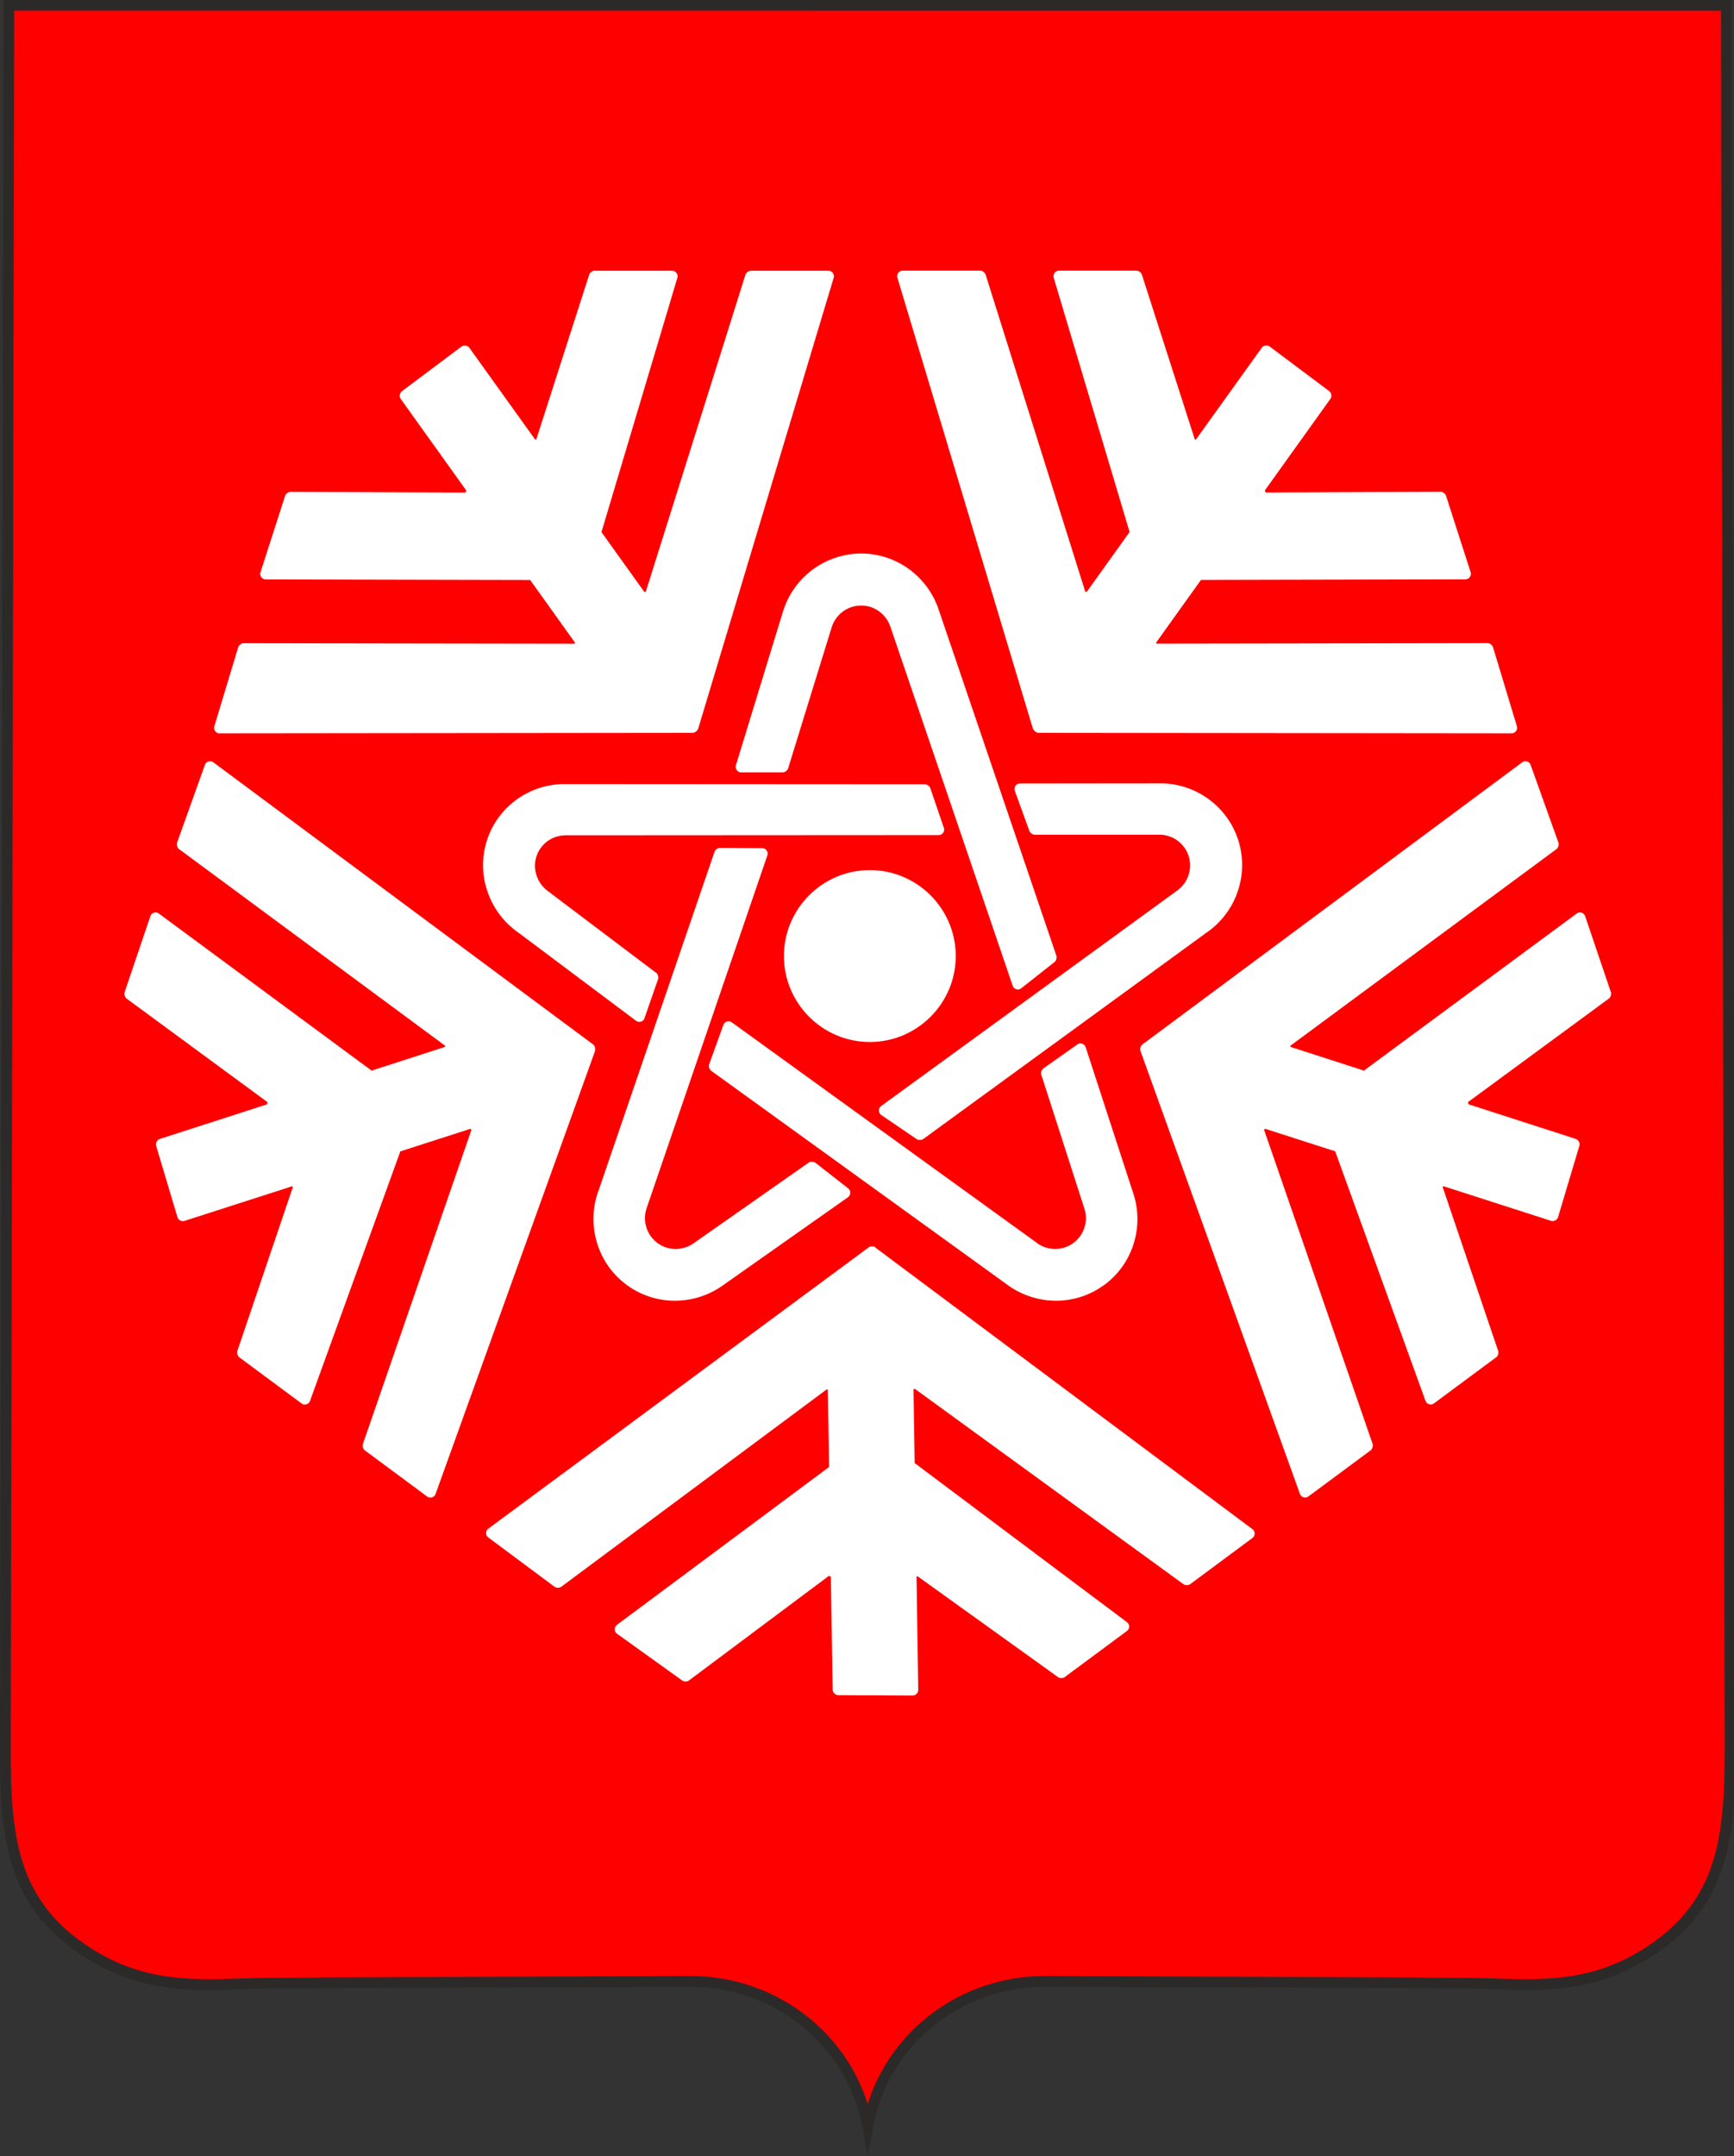<?xml version="1.0" encoding="UTF-8"?> <svg xmlns="http://www.w3.org/2000/svg" id="_контент" data-name="контент" viewBox="0 0 241.39 300"><rect x="0" y="0" width="241.39" height="300" fill="#333333" stroke="none"/><defs><style> .cls-1 { fill: #2b2a29; } .cls-2 { fill: red; fill-rule: evenodd; } .cls-3 { fill: #fff; } </style></defs><g id="_025-снежинск-челябинская-область" data-name="025-снежинск-челябинская-область"><path class="cls-2" d="M1.24.75h239.1l.51,242.11c.03,13.03-.98,22.1-11.36,28.78-9.27,5.97-17.53,4.3-26.6,4.3l-57.41-.23c-12.28,0-22.57,8.74-24.68,20.17-2.11-11.43-12.38-20.17-24.69-20.17l-57.43.23c-9.08,0-17.31,1.67-26.55-4.3-10.41-6.68-11.42-15.75-11.37-28.78L1.24.75Z"></path><path class="cls-1" d="M120.79,300l-.74-4c-2.1-11.33-12.17-19.55-23.95-19.55l-57.43.23c-1.64,0-3.25.05-4.84.11-7.38.25-14.35.49-22.12-4.52C.76,265.24-.05,255.64,0,242.85L.49,0h240.6l.51,242.85c.03,12.79-.8,22.39-11.7,29.41-7.79,5.01-14.77,4.77-22.17,4.52-1.59-.05-3.2-.11-4.84-.11l-57.42-.23c-11.78,0-21.85,8.22-23.93,19.55l-.74,4ZM96.1,274.95c11.46,0,21.39,7.33,24.69,17.81,3.3-10.48,13.22-17.81,24.68-17.81l57.42.23c1.65,0,3.28.06,4.89.11,7.15.24,13.91.47,21.3-4.29,10.26-6.6,11.04-15.83,11.01-28.15l-.51-241.36H1.98l-.48,241.36c-.05,12.31.72,21.53,11.02,28.15,7.37,4.76,14.12,4.53,21.25,4.29,1.61-.05,3.24-.11,4.89-.11l57.43-.23Z"></path><g><path class="cls-3" d="M143.82,101.41c.03.11.13.23.24.33,0,0,0,0,0,0h0c.15.13.34.23.5.23l65.89.07c.48,0,.86-.5.72-.97l-3.34-11.05c-.08-.26-.45-.53-.72-.53l-46.1.07-.07-.14,6.25-8.73,36.83-.08c.49,0,.86-.51.71-.98l-3.44-10.68c-.08-.25-.45-.52-.72-.52l-24.38.1-.11-.29,9.14-12.76c.21-.3.13-.82-.16-1.04l-8.33-6.24c-.31-.23-.84-.15-1.06.16l-9.2,12.82-.14-.03-7.38-22.97c-.08-.25-.45-.52-.71-.52h-10.84c-.48,0-.86.5-.72.97l10.57,35.4-5.97,8.33-.2-.03-13.88-44.14c-.08-.25-.45-.53-.72-.53h-10.84c-.48,0-.86.5-.72.97l18.87,62.77Z"></path><path class="cls-3" d="M118.06,166.57c.39-.28.41-.91.03-1.2l-4.59-3.59c-.21-.16-.67-.18-.89-.03l-16.13,11.3h0s0,0,0,0h0c-.76.51-1.67.77-2.57.74-.88-.03-1.75-.33-2.49-.91h0c-.71-.56-1.19-1.29-1.44-2.1-.26-.83-.26-1.72,0-2.56h0s0,0,0,0h0s0,0,0,0c0,0,0,0,0,0l16.85-49.21c.16-.47-.21-.99-.71-.99l-5.93-.04c-.26,0-.63.27-.71.51l-16.17,47.22v-.02c-.84,2.28-.91,4.76-.26,7.05.63,2.24,1.95,4.3,3.91,5.84h0c2,1.57,4.38,2.36,6.75,2.41,2.42.05,4.85-.67,6.88-2.11h0s17.5-12.32,17.5-12.32Z"></path><path class="cls-3" d="M153.53,178.94c2.08-1.47,3.52-3.51,4.25-5.77.75-2.31.76-4.84-.04-7.19h0s-6.61-20.28-6.61-20.28c-.15-.46-.75-.66-1.14-.38l-4.76,3.36c-.21.15-.36.59-.28.84l6.02,18.69h0c.28.88.26,1.82-.03,2.67-.28.83-.82,1.59-1.59,2.13-.74.52-1.58.77-2.42.78-.87,0-1.73-.25-2.46-.74h.02s-42.64-30.81-42.64-30.81c-.39-.28-.98-.1-1.14.35l-2,5.53c-.09.25.05.7.27.86l41.17,29.73h-.01c1.95,1.45,4.3,2.24,6.68,2.28,2.32.04,4.68-.63,6.71-2.07Z"></path><path class="cls-3" d="M172.17,124.4c.83-2.17,1-4.61.35-7.02-.67-2.45-2.1-4.5-3.97-5.96-1.92-1.5-4.3-2.37-6.78-2.42h-.02l-19.78.02c-.5,0-.88.53-.7,1.01l2.04,5.62c.08.23.46.5.7.5h17.55c.92.03,1.8.36,2.5.92.69.55,1.21,1.31,1.46,2.22.24.87.19,1.75-.09,2.55-.29.82-.82,1.54-1.53,2.06l-41.25,30.01c-.41.3-.4.95.02,1.23l4.96,3.38c.21.14.66.13.87-.01l39.28-28.61-.04.02c2.04-1.33,3.58-3.27,4.43-5.5Z"></path><path class="cls-3" d="M30.56,102.04l65.89-.07c.16,0,.35-.1.5-.23h0s0,0,0,0c.11-.1.21-.21.24-.33l18.87-62.77c.14-.46-.24-.97-.72-.97h-10.84c-.26,0-.64.28-.72.53l-13.88,44.14-.2.03-5.97-8.33,10.57-35.4c.14-.46-.24-.97-.72-.97h-10.84c-.26,0-.63.27-.71.52l-7.38,22.97-.13.03-9.2-12.82c-.22-.31-.75-.39-1.06-.16l-8.33,6.24c-.29.22-.37.74-.16,1.04l9.14,12.76-.11.29-24.38-.1c-.26,0-.64.27-.72.52l-3.44,10.68c-.15.47.22.98.71.98l36.83.08,6.25,8.73-.06.14-46.1-.07c-.27,0-.64.28-.72.53l-3.34,11.05c-.14.46.23.97.72.97Z"></path><path class="cls-3" d="M82.84,145.79c-.04-.18-.14-.36-.26-.45l-52.9-39.28c-.39-.29-.99-.11-1.15.35l-3.89,10.87c-.09.25.05.7.26.85l37.08,27.39-.03.15-10.22,3.3-29.64-21.87c-.39-.29-1-.1-1.15.36l-3.6,10.63c-.08.25.06.69.27.85l19.64,14.43-.09.3-14.94,4.82c-.35.11-.59.58-.49.93l2.98,9.97c.11.37.58.62.95.5l15.02-4.83.09.11-7.74,22.84c-.08.25.06.69.26.84l8.71,6.45c.39.29.99.11,1.15-.35l12.58-34.74,9.76-3.14.14.14-15.12,43.74c-.09.25.05.69.26.85l8.71,6.45c.39.29.99.1,1.15-.35l22.21-61.67c.04-.12.03-.28,0-.44Z"></path><path class="cls-3" d="M121.87,173.55c-.1-.07-.24-.11-.39-.12-.2-.02-.4.02-.53.12l-52.99,39.17c-.39.29-.39.92,0,1.2l9.26,6.89c.21.16.68.16.89,0l37-27.5.13.07.18,10.74-29.55,21.98c-.39.29-.39.93,0,1.21l9.12,6.54c.21.15.68.15.89,0l19.53-14.59.25.17.26,15.7c0,.37.38.74.75.74l10.41.05c.38,0,.76-.38.75-.76l-.24-15.78.13-.06,19.59,14.06c.21.15.67.15.88,0l8.71-6.45c.39-.29.39-.91,0-1.2l-29.57-22.15-.16-10.25.17-.09,37.43,27.21c.21.15.68.15.89,0l8.71-6.46c.39-.29.39-.91,0-1.2l-52.53-39.21Z"></path><path class="cls-3" d="M224.26,138.09l-3.6-10.63c-.16-.46-.76-.65-1.15-.36l-29.64,21.87-10.22-3.3-.03-.15,37.08-27.39c.21-.16.35-.6.26-.85l-3.89-10.87c-.16-.46-.76-.64-1.15-.35l-52.9,39.28c-.12.09-.22.26-.26.44-.04.16-.05.32,0,.44l22.21,61.67c.16.45.76.64,1.15.35l8.71-6.45c.21-.16.35-.6.26-.85l-15.12-43.74.14-.14,9.76,3.14,12.58,34.74c.16.45.76.63,1.15.35l8.71-6.45c.21-.15.35-.6.26-.84l-7.74-22.84.09-.11,15.02,4.83c.36.12.84-.13.95-.5l2.98-9.97c.11-.35-.14-.81-.49-.93l-14.94-4.82-.09-.3,19.64-14.43c.21-.15.35-.6.27-.85Z"></path><path class="cls-3" d="M108.97,85.18h0s-6.53,21.32-6.53,21.32c-.14.46.23.97.72.97h5.83c.26,0,.64-.28.72-.54l6.08-19.69h0c.28-.87.84-1.63,1.56-2.16.71-.52,1.58-.82,2.53-.82s1.74.28,2.43.76c.71.49,1.26,1.19,1.58,2.01l17.09,50.15c.16.47.78.66,1.17.35l4.67-3.68c.2-.15.33-.59.25-.83l-16.37-48.11h0c-.75-2.31-2.22-4.3-4.14-5.71-1.88-1.37-4.19-2.18-6.68-2.18s-4.9.85-6.8,2.27c-1.94,1.46-3.41,3.52-4.11,5.9Z"></path><path class="cls-3" d="M89.71,141.7l1.91-5.48c.09-.25-.05-.69-.26-.84l-15.12-11.41h0c-.74-.55-1.29-1.32-1.56-2.19-.27-.84-.29-1.77.01-2.66.29-.85.82-1.55,1.49-2.05.69-.51,1.54-.81,2.41-.84h-.02l52.12-.03c.5,0,.87-.52.71-.99l-1.9-5.57c-.08-.24-.46-.51-.71-.51l-50.04-.03c-2.43-.04-4.79.71-6.73,2.08-1.89,1.34-3.4,3.26-4.19,5.62-.81,2.41-.76,4.91,0,7.16.76,2.31,2.26,4.36,4.3,5.79l-.02-.02,16.45,12.32c.39.29,1,.11,1.16-.35Z"></path><path class="cls-3" d="M121.09,121.07c-6.59,0-11.96,5.37-11.96,11.96s5.37,11.96,11.96,11.96,11.96-5.37,11.96-11.96-5.37-11.96-11.96-11.96Z"></path></g></g></svg> 